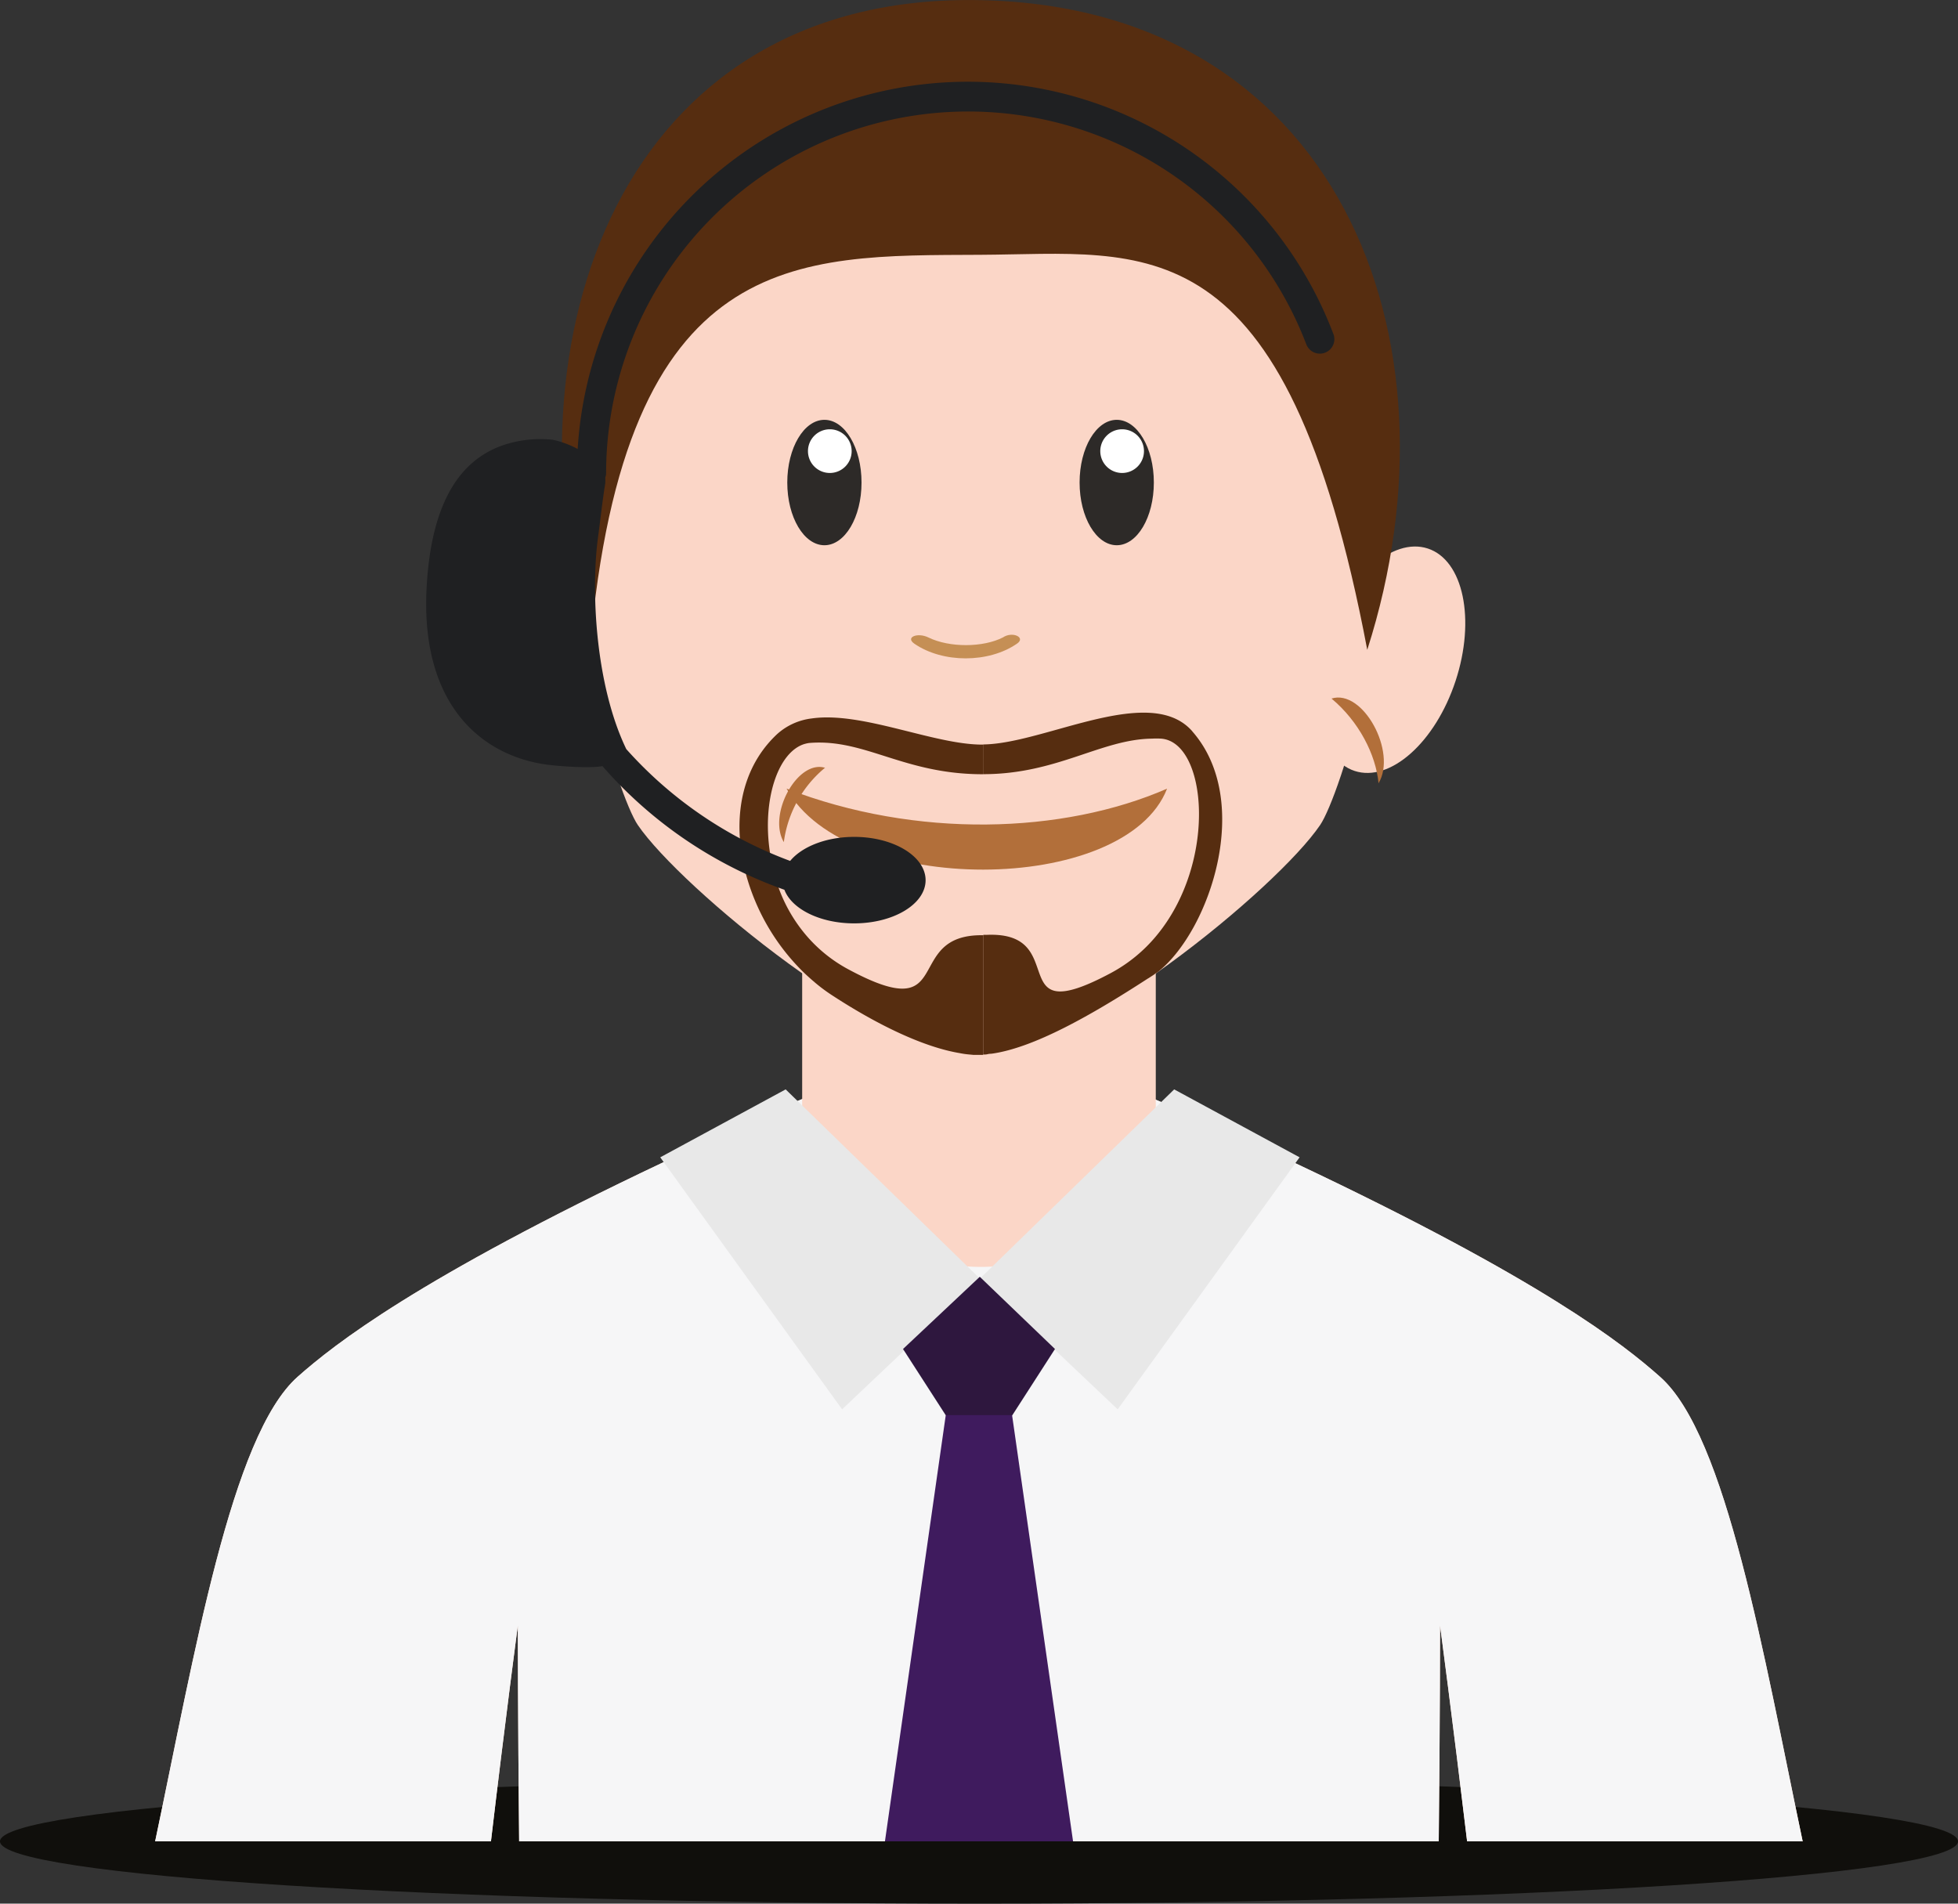 <svg xmlns="http://www.w3.org/2000/svg" xmlns:xlink="http://www.w3.org/1999/xlink" id="Layer_4" data-name="Layer 4" viewBox="0 0 374.7 364.29"><rect x="0" y="0" width="374.7" height="364.29" fill="#333333" stroke="none"/><defs><clipPath id="clip-path" transform="translate(-2.65 -2.85)"><rect x="2.65" y="343.29" width="374.7" height="23.86" style="fill:none"></rect></clipPath><clipPath id="clip-path-2" transform="translate(-2.65 -2.85)"><rect x="2.65" y="2.86" width="374.7" height="364.29" style="fill:none"></rect></clipPath><clipPath id="clip-path-4" transform="translate(-2.65 -2.85)"><rect x="144.14" y="139.21" width="92.39" height="65.47" style="fill:none"></rect></clipPath></defs><g id="Group_151737" data-name="Group 151737"><g style="clip-path:url(#clip-path)"><g id="Group_151736" data-name="Group 151736"><path id="Path_526459" data-name="Path 526459" d="M377.35,355.22c0,6.58-83.89,11.92-187.35,11.92S2.65,361.8,2.65,355.22,86.53,343.29,190,343.29s187.35,5.34,187.35,11.93" transform="translate(-2.65 -2.85)" style="fill:#100f0c;fill-rule:evenodd"></path></g></g></g><g id="Group_151739" data-name="Group 151739"><g style="clip-path:url(#clip-path-2)"><g id="Group_151738" data-name="Group 151738"><path id="Path_526460" data-name="Path 526460" d="M347.64,355.22H283.41c-2.78-23.32-5.18-41.31-5.18-41.31s0,17.3-.25,41.31H102c-.25-24-.25-41.31-.25-41.31s-2.4,18-5.15,41.31H32.34c7.52-35.65,14.55-77.66,27.29-88.92,7-6.2,23-18.8,70-41.05,7.68-3.64,16.18-7.54,25.63-11.7.29-.11.58-.25.9-.38.75-.33,1.54-.7,2.32-1l12.85.09h0l36.82.25,14.12.09c.52.22,1,.44,1.55.69.36.14.71.29,1.06.45,9.46,4.18,18,8.08,25.67,11.71,47.19,22.28,62.79,34.66,69.79,40.88,12.74,11.26,19.79,53.27,27.29,88.92" transform="translate(-2.65 -2.85)" style="fill:#fddaca;fill-rule:evenodd"></path><path id="Path_526461" data-name="Path 526461" d="M347.64,355.22H283.41c-2.78-23.32-5.18-41.31-5.18-41.31s0,17.3-.25,41.31H102c-.25-24-.25-41.31-.25-41.31s-2.4,18-5.15,41.31H32.34c7.52-35.65,14.55-77.66,27.29-88.92,7-6.2,23-18.8,70-41.05,7.68-3.64,16.18-7.54,25.63-11.7.29-.11.58-.25.9-.38.75-.33,1.54-.7,2.32-1l12.85.09h0l36.82.25,14.12.09c.52.22,1,.44,1.55.69.36.14.71.29,1.06.45,9.46,4.18,18,8.08,25.67,11.71,47.19,22.28,62.79,34.66,69.79,40.88,12.74,11.26,19.79,53.27,27.29,88.92" transform="translate(-2.65 -2.85)" style="fill:#f6f6f7;fill-rule:evenodd"></path><path id="Path_526462" data-name="Path 526462" d="M223.83,151.26v77.23c-18.61,22.8-49.06,22-67.67,0V151.26c0-41.7,67.67-41.7,67.67,0" transform="translate(-2.65 -2.85)" style="fill:#fbd6c7;fill-rule:evenodd"></path></g></g></g><g id="Group_151743" data-name="Group 151743"><g style="clip-path:url(#clip-path-2)"><g id="Group_151742" data-name="Group 151742"><path id="Path_526464" data-name="Path 526464" d="M190,12.58c-113.55,0-72.72,137.2-65.3,148.14,8.18,12,46.94,44,65.3,44s57.12-31.92,65.29-44C262.71,149.79,303.54,12.58,190,12.58" transform="translate(-2.65 -2.85)" style="fill:#fbd6c7;fill-rule:evenodd"></path><path id="Path_526465" data-name="Path 526465" d="M103.75,102.7c6-2,13.55,4.8,16.94,15.1S122,138.05,116,140s-13.54-4.8-16.93-15.11-1.33-20.25,4.64-22.21" transform="translate(-2.65 -2.85)" style="fill:#fbd6c7;fill-rule:evenodd"></path><path id="Path_526466" data-name="Path 526466" d="M275.9,107.82c-6.81-2.24-15.45,5.48-19.32,17.23s-1.5,23.1,5.3,25.33,15.45-5.47,19.32-17.22,1.5-23.1-5.3-25.34" transform="translate(-2.65 -2.85)" style="fill:#fbd6c7;fill-rule:evenodd"></path><path id="Path_526467" data-name="Path 526467" d="M190.16,51.61c-35.14.18-67.94-1.47-74.64,75.52-17-60.21,6.26-124.82,73.4-124.27,69.49.56,94.57,64.53,75.38,124.34-15.64-82.58-42.36-75.74-74.14-75.59" transform="translate(-2.65 -2.85)" style="fill:#562d10;fill-rule:evenodd"></path></g></g></g><g id="Group_151745" data-name="Group 151745"><g style="clip-path:url(#clip-path-4)"><g id="Group_151744" data-name="Group 151744"><path id="Path_526468" data-name="Path 526468" d="M230.81,142.78c-2.26-2.57-5.46-3.53-9.17-3.55-9.54-.07-22.36,6-30.82,6.08V151c14.12,0,22.56-6.69,32.29-6.8a14.32,14.32,0,0,1,1.73,0c8.8.63,10.88,23.72-1,37.85a29.2,29.2,0,0,1-8.6,7c-21.05,11.25-7.3-8.06-23.82-7.3a5.74,5.74,0,0,0-.6,0v22.9h.05c.27,0,.51,0,.78-.07s.51-.07.78-.09c8.06-1.12,19-7.32,29.79-14.32a2.53,2.53,0,0,1,.22-.13l.63-.41a5.81,5.81,0,0,0,.76-.54A.7.7,0,0,0,224,189a3.28,3.28,0,0,0,.38-.27c9.87-8,18.11-32.63,6.44-45.92m-74.15,2.4a4.55,4.55,0,0,1,1.09-.2c10.53-.76,17.9,6,32.92,6h.16v-5.67h-.25c-9.29,0-23-6.4-32.63-5a12,12,0,0,0-6.6,3c-5.53,5.17-7.65,12.4-7.12,19.94a33.83,33.83,0,0,0,1.14,6.78,41.61,41.61,0,0,0,10.79,18.6c.7.69,1.43,1.35,2.19,2,0,0,0,0,0,0h0s.06,0,.08.07a32.38,32.38,0,0,0,3.32,2.5c8.83,5.78,17.65,10,24.55,11.15a15.56,15.56,0,0,0,1.92.27l.73.07c.34,0,.68,0,1,0s.56,0,.83,0v-22.9c-15.64-.27-4.93,17.71-25.69,6.58a27.92,27.92,0,0,1-9-7.58,29.53,29.53,0,0,1-4.45-8.08v0A30.78,30.78,0,0,1,150,166c-1.54-10,1.5-19.33,6.71-20.81" transform="translate(-2.65 -2.85)" style="fill:#562d10;fill-rule:evenodd"></path></g></g></g><g id="Group_151747" data-name="Group 151747"><g style="clip-path:url(#clip-path-2)"><g id="Group_151746" data-name="Group 151746"><path id="Path_526469" data-name="Path 526469" d="M153.18,153.77c24.85,9.62,52.93,8.68,72.81,0-8,20.58-61.48,20.74-72.81,0" transform="translate(-2.65 -2.85)" style="fill:#b26f3a;fill-rule:evenodd"></path><path id="Path_526470" data-name="Path 526470" d="M160.57,149.74A22.24,22.24,0,0,0,152.65,164c-3.14-5.3,2.64-15.87,7.92-14.21" transform="translate(-2.65 -2.85)" style="fill:#b26f3a;fill-rule:evenodd"></path><path id="Path_526471" data-name="Path 526471" d="M257.46,136.53c5.22,4.35,8.49,10.71,9,16.21,3.59-6-3-18.1-9-16.21" transform="translate(-2.65 -2.85)" style="fill:#b26f3a;fill-rule:evenodd"></path><path id="Path_526472" data-name="Path 526472" d="M153,211.32l-24,13,34.8,48.23,26.4-25Z" transform="translate(-2.65 -2.85)" style="fill:#e8e8e8;fill-rule:evenodd"></path><path id="Path_526473" data-name="Path 526473" d="M227.35,211.32l24,13-34.81,48.23-26.39-25Z" transform="translate(-2.65 -2.85)" style="fill:#e8e8e8;fill-rule:evenodd"></path><path id="Path_526474" data-name="Path 526474" d="M175.46,261l8.19,12.7h12.71l8.18-12.7-14.39-13.82Z" transform="translate(-2.65 -2.85)" style="fill:#2e173e;fill-rule:evenodd"></path><path id="Path_526475" data-name="Path 526475" d="M183.64,273.65,172,355.22h36l-11.67-81.57Z" transform="translate(-2.65 -2.85)" style="fill:#3f1b5e;fill-rule:evenodd"></path><path id="Path_526476" data-name="Path 526476" d="M257.82,66.77a74.81,74.81,0,0,0-144.62,22A18.22,18.22,0,0,0,108.42,87a22.35,22.35,0,0,0-9.9,1.19c-7.32,2.72-13.32,10-14.23,27.13-1.2,22.62,10.72,32.18,23,33.85,2.19.3,8.16.75,10.65.29a82.93,82.93,0,0,0,34.82,23.66c1.39,3.68,6.83,6.43,13.34,6.43,7.56,0,13.68-3.7,13.68-8.26S173.67,163,166.11,163c-5.38,0-10,1.88-12.25,4.6a78.6,78.6,0,0,1-31.36-21.4c-5.91-12.28-6.8-30.31-5.4-40.59.49-3.65.81-6.76,1.38-10.28a10,10,0,0,0,0-1.1,2.31,2.31,0,0,0,.16-.9,69.28,69.28,0,0,1,134-24.58,2.77,2.77,0,0,0,5.18-2" transform="translate(-2.65 -2.85)" style="fill:#1f2022"></path><path id="Path_526477" data-name="Path 526477" d="M160.42,83.19c3.92,0,7.1,5.35,7.1,12s-3.18,12-7.1,12-7.11-5.36-7.11-12,3.19-12,7.11-12" transform="translate(-2.65 -2.85)" style="fill:#2d2a28;fill-rule:evenodd"></path><path id="Path_526478" data-name="Path 526478" d="M161.45,85a4.18,4.18,0,1,1-4.18,4.18A4.18,4.18,0,0,1,161.45,85" transform="translate(-2.65 -2.85)" style="fill:#fff;fill-rule:evenodd"></path><path id="Path_526479" data-name="Path 526479" d="M216.36,83.19c3.92,0,7.1,5.35,7.1,12s-3.18,12-7.1,12-7.11-5.36-7.11-12,3.18-12,7.11-12" transform="translate(-2.65 -2.85)" style="fill:#2d2a28;fill-rule:evenodd"></path><path id="Path_526480" data-name="Path 526480" d="M217.4,85a4.18,4.18,0,1,1-4.19,4.18A4.18,4.18,0,0,1,217.4,85h0" transform="translate(-2.65 -2.85)" style="fill:#fff;fill-rule:evenodd"></path><path id="Path_526481" data-name="Path 526481" d="M194.58,124.83c1.8-1.23,4.47,0,2.68,1.2-5.42,3.74-14.21,3.74-19.63,0-1.8-1.24.62-2.2,2.67-1.2,4.07,2,10.52,1.93,14.28,0" transform="translate(-2.65 -2.85)" style="fill:#c58f55"></path></g></g></g></svg>